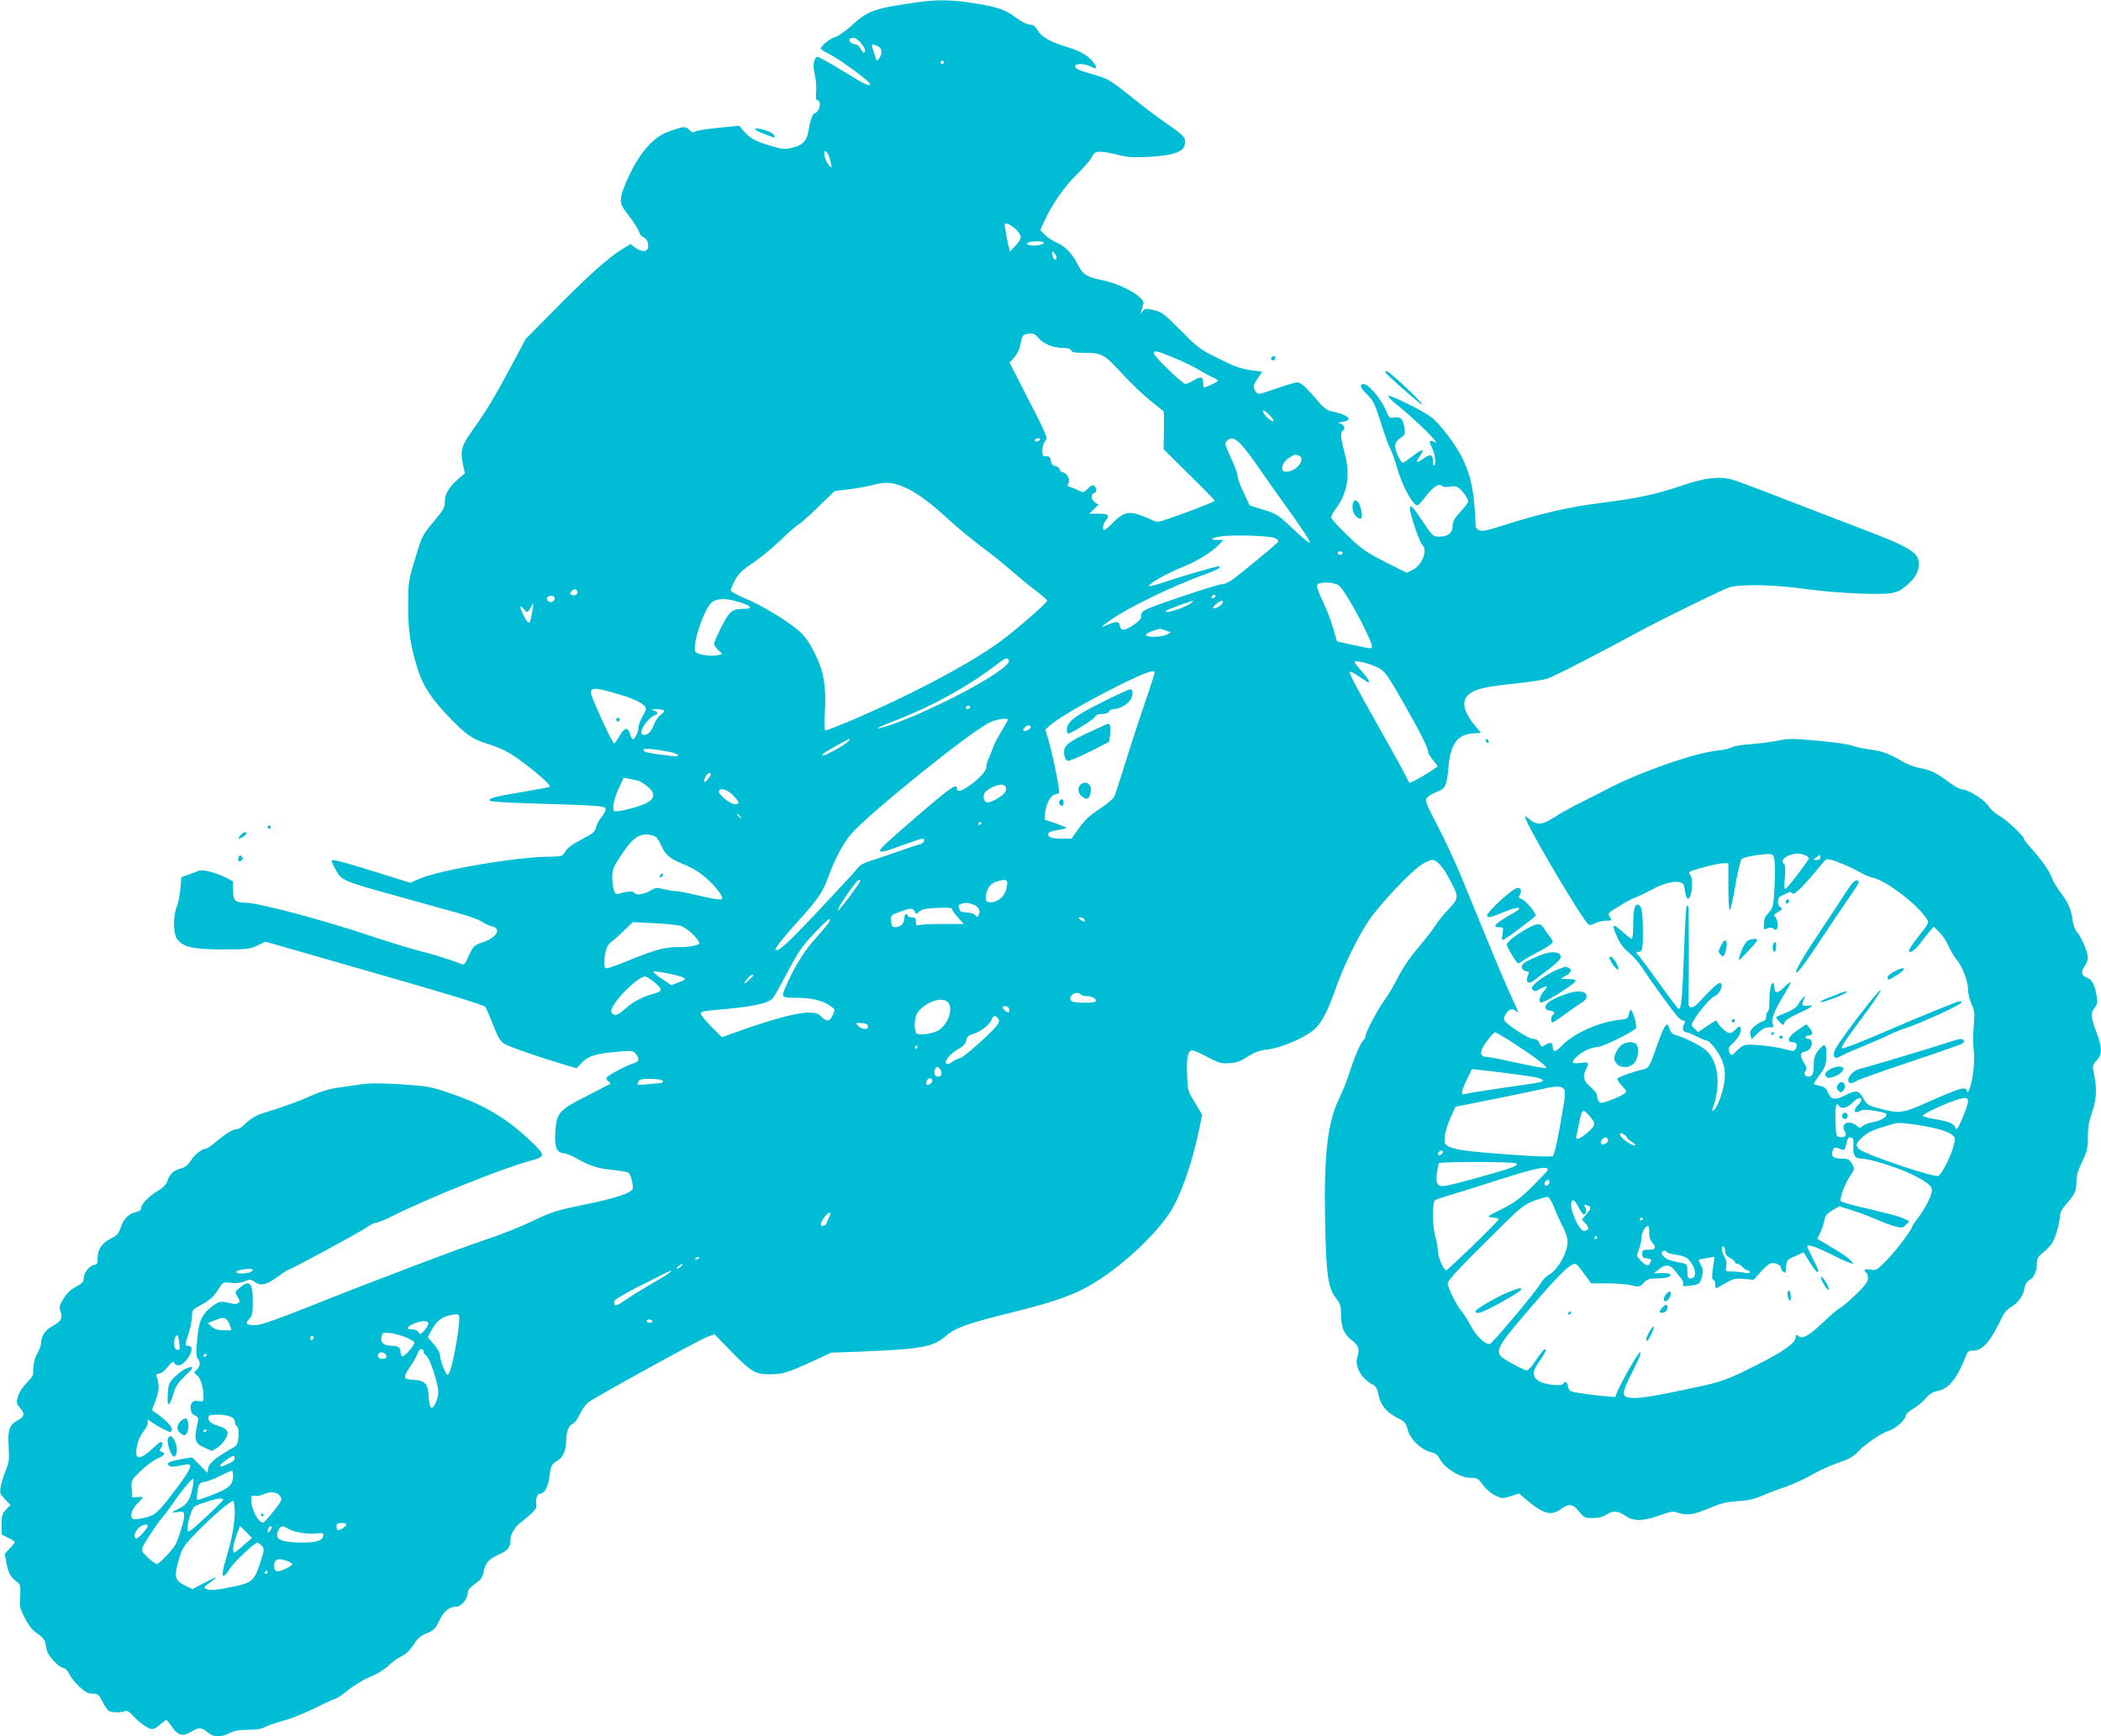 <?xml version="1.0" standalone="no"?>
<!DOCTYPE svg PUBLIC "-//W3C//DTD SVG 20010904//EN"
 "http://www.w3.org/TR/2001/REC-SVG-20010904/DTD/svg10.dtd">
<svg version="1.0" xmlns="http://www.w3.org/2000/svg"
 width="1280pt" height="1058pt" viewBox="0 0 1280 1058"
 preserveAspectRatio="xMidYMid meet">
<g transform="translate(0,1058) scale(0.1,-0.1)"
fill="#00bcd4" stroke="none">
<path d="M5610 10569 c-281 -39 -319 -52 -415 -139 -42 -38 -89 -71 -105 -75
-29 -6 -90 -55 -90 -72 1 -4 23 -18 50 -31 55 -26 250 -168 250 -183 0 -20
-30 -5 -169 81 -79 49 -148 87 -153 84 -22 -14 -28 -56 -14 -108 7 -30 11 -76
8 -105 -3 -31 -1 -51 6 -51 17 0 22 -29 10 -55 -6 -14 -17 -25 -24 -25 -13 0
-28 -43 -39 -111 -9 -57 -38 -86 -98 -99 -46 -11 -61 -10 -127 10 -98 29 -128
45 -166 88 l-31 36 -129 -13 c-71 -7 -135 -18 -142 -24 -9 -7 -18 -4 -33 12
-22 24 -35 22 -129 -12 -84 -31 -164 -117 -228 -248 -29 -57 -55 -124 -58
-149 -5 -43 -3 -49 49 -117 30 -39 57 -83 61 -96 3 -14 15 -29 26 -32 21 -7
36 -45 26 -70 -8 -21 -42 -19 -76 6 l-28 22 -54 -33 c-83 -51 -198 -154 -399
-357 l-186 -188 -88 -165 c-99 -186 -156 -280 -238 -394 -65 -90 -74 -121 -57
-202 l12 -58 -36 -31 c-59 -50 -86 -94 -86 -141 0 -37 -8 -51 -66 -120 -74
-89 -73 -87 -121 -249 -34 -113 -36 -128 -36 -265 -1 -154 13 -245 59 -391 31
-98 84 -179 189 -288 105 -108 140 -133 230 -162 39 -12 88 -31 110 -42 82
-40 288 -207 274 -221 -2 -3 -76 -16 -163 -31 -167 -28 -211 -39 -202 -54 3
-5 99 -12 213 -15 459 -14 493 -16 493 -36 0 -10 -12 -33 -26 -50 -15 -17 -30
-45 -33 -62 -6 -27 -18 -37 -86 -72 -54 -28 -86 -51 -100 -73 -20 -32 -22 -32
-95 -33 -204 -1 -673 -81 -798 -136 l-52 -23 -206 64 c-219 69 -274 82 -274
69 0 -5 13 -31 28 -59 33 -60 41 -64 389 -160 131 -36 289 -80 352 -98 63 -17
129 -41 147 -53 17 -12 46 -25 63 -29 59 -13 26 -69 -57 -96 -51 -16 -61 -26
-88 -87 -19 -44 -27 -53 -41 -47 -64 26 -163 57 -253 80 -58 14 -190 55 -295
90 -298 100 -693 205 -773 205 -59 0 -72 14 -72 75 l0 55 -49 25 c-59 29 -138
49 -160 39 -9 -4 -36 -14 -61 -23 l-45 -16 -6 -70 c-3 -38 -13 -88 -22 -110
-24 -60 -22 -166 3 -198 38 -49 98 -62 276 -62 148 0 165 2 211 23 l50 24 304
-87 c795 -227 1025 -297 1036 -311 6 -9 28 -59 48 -111 30 -76 43 -98 69 -114
30 -18 224 -85 370 -128 l69 -20 28 30 c40 43 87 59 207 69 103 10 108 9 125
-11 23 -29 22 -46 -5 -55 -48 -14 -167 -77 -172 -90 -3 -7 3 -18 12 -24 9 -6
13 -13 7 -16 -5 -3 -73 -37 -150 -77 -163 -84 -175 -99 -182 -221 -5 -85 9
-120 50 -123 15 -1 52 -16 81 -32 78 -45 131 -62 224 -70 46 -5 88 -13 93 -18
14 -14 29 -82 23 -98 -10 -25 -110 -58 -293 -95 -170 -35 -197 -43 -316 -100
-71 -34 -196 -84 -276 -110 -168 -56 -685 -251 -1087 -412 -202 -80 -290 -111
-324 -112 -58 -1 -67 8 -40 37 19 20 22 35 22 108 0 113 -19 134 -79 83 -31
-26 -31 -26 -14 -55 16 -26 16 -31 3 -39 -8 -6 -21 -8 -28 -5 -8 3 -30 8 -51
11 -31 5 -43 1 -81 -28 -61 -47 -79 -88 -89 -204 -7 -82 -6 -102 6 -116 17
-19 11 -49 -13 -69 -14 -11 -13 -15 6 -29 22 -17 39 -72 40 -129 0 -32 -2 -33
-29 -28 -36 7 -54 -11 -49 -50 2 -18 11 -32 26 -38 18 -8 22 -15 18 -35 -26
-112 -21 -135 40 -161 l45 -20 33 20 c18 11 41 36 51 55 23 42 13 59 -43 77
-47 15 -62 27 -62 50 0 16 8 19 55 19 64 0 105 -16 105 -41 0 -10 6 -24 14
-31 9 -10 12 -30 9 -64 -5 -48 -8 -52 -52 -76 -88 -50 -129 -86 -133 -115 l-4
-28 -47 48 -47 47 -65 -11 c-78 -15 -97 -25 -75 -39 14 -10 26 -9 100 6 49 10
38 -20 -48 -136 -117 -157 -137 -175 -204 -189 -32 -7 -62 -10 -68 -6 -21 13
-9 56 25 91 19 19 35 37 35 40 0 3 -15 4 -32 2 l-33 -3 -3 53 c-3 52 -3 53 54
108 31 31 76 64 100 75 46 19 55 33 28 43 -13 5 -14 9 -4 21 6 8 10 22 8 32
-3 15 -14 8 -59 -34 -64 -60 -99 -69 -99 -25 0 45 19 99 45 131 14 16 25 39
25 51 l0 21 27 -19 c16 -11 47 -29 71 -41 39 -20 43 -20 49 -5 6 17 -27 54
-91 100 l-30 21 23 63 c22 59 23 98 4 146 -3 9 2 14 15 14 12 0 35 17 53 40
27 33 34 38 41 25 13 -22 41 -19 65 8 45 48 54 97 18 97 -19 0 -19 2 5 78 11
35 20 81 20 103 0 36 3 40 48 64 61 32 83 52 115 103 26 41 27 41 74 35 32 -3
61 0 84 10 33 13 37 13 62 -5 36 -26 72 -17 139 33 29 21 55 39 59 39 13 0
446 234 483 261 22 16 48 29 58 29 10 0 46 14 80 31 230 116 675 295 855 345
96 26 97 33 17 111 -150 145 -289 229 -495 299 -128 44 -141 46 -308 57 -135
8 -193 8 -255 -2 -45 -7 -109 -16 -142 -21 -34 -4 -98 -24 -142 -44 -85 -38
-192 -77 -282 -103 -56 -16 -94 -38 -135 -79 -13 -13 -31 -24 -40 -24 -25 0
-68 -25 -126 -75 -29 -25 -59 -45 -67 -45 -23 0 -69 -38 -92 -75 -15 -24 -33
-38 -59 -45 -43 -11 -66 -33 -82 -78 -7 -20 -26 -40 -54 -56 -56 -33 -105 -83
-105 -106 0 -12 -10 -21 -30 -25 -45 -10 -77 -41 -94 -93 -13 -39 -23 -50 -57
-67 -56 -27 -83 -65 -84 -118 0 -36 -3 -42 -22 -45 -29 -4 -63 -48 -63 -81 0
-21 -9 -31 -47 -51 -32 -17 -56 -40 -76 -73 -25 -41 -28 -51 -18 -78 14 -41 1
-63 -49 -89 -42 -21 -70 -63 -70 -104 0 -14 -10 -42 -22 -62 -19 -32 -24 -58
-27 -131 -1 -7 -19 -30 -40 -51 -22 -22 -45 -57 -51 -80 -12 -38 -11 -43 13
-72 31 -36 27 -51 -18 -76 -48 -26 -59 -59 -52 -162 4 -77 2 -94 -19 -144 -13
-31 -26 -75 -30 -98 -6 -37 -4 -44 27 -76 l33 -34 -27 -28 c-23 -24 -27 -36
-27 -90 l0 -62 40 -20 c22 -11 40 -23 40 -27 0 -4 -14 -21 -31 -39 l-30 -31
12 -64 c12 -60 21 -76 72 -116 11 -9 13 -27 10 -80 -4 -62 -2 -74 29 -133 23
-46 45 -73 75 -93 25 -17 45 -38 48 -53 3 -13 7 -35 10 -49 7 -34 71 -103 98
-107 14 -2 28 -16 39 -38 9 -20 37 -55 62 -78 35 -33 53 -42 81 -42 32 0 37
-4 60 -50 14 -28 33 -54 42 -57 23 -9 75 -9 94 1 11 5 25 -2 45 -24 38 -41 84
-76 111 -84 16 -5 30 1 56 24 19 16 37 30 40 30 3 0 20 -20 37 -45 36 -52 64
-58 118 -25 43 26 63 25 96 -5 33 -31 82 -33 136 -5 29 15 59 20 112 20 54 0
83 5 110 20 20 10 67 26 104 35 38 9 122 43 189 75 66 33 125 60 131 60 5 0
39 23 74 51 34 28 95 65 134 81 41 16 88 45 111 67 22 22 59 49 83 60 29 15
52 38 72 70 24 38 41 53 80 69 44 18 53 28 76 77 26 55 61 85 101 85 35 1 73
47 73 89 0 12 17 31 44 50 34 24 45 38 51 68 10 57 31 82 90 109 58 25 75 46
75 91 0 35 30 85 66 109 15 11 43 34 62 52 27 26 33 38 29 60 -6 32 8 62 28
62 21 0 43 39 50 90 11 80 14 88 49 108 37 22 56 66 56 134 0 46 17 86 41 93
9 3 28 30 42 59 14 30 38 63 54 73 55 39 682 384 724 398 l42 15 101 -104
c122 -125 148 -141 236 -140 78 0 109 10 260 79 l115 53 170 6 c376 15 451 28
527 95 58 51 129 76 403 144 278 69 390 110 517 190 166 104 358 285 445 418
68 107 136 300 179 510 l18 86 -44 74 c-44 72 -45 75 -48 175 -4 104 5 144 33
144 8 0 49 -18 92 -41 70 -37 83 -41 135 -37 44 3 68 12 110 40 42 27 69 37
119 43 74 8 203 60 269 109 54 39 92 106 145 256 50 143 134 316 203 419 64
96 251 295 320 341 25 16 55 30 67 30 29 0 66 -41 108 -120 56 -106 56 -112
-6 -178 -30 -31 -66 -75 -79 -97 -14 -22 -53 -73 -87 -114 -79 -94 -108 -137
-158 -232 -22 -42 -51 -91 -66 -110 -39 -52 -117 -197 -117 -219 0 -10 -5 -22
-10 -25 -17 -11 -55 -96 -85 -190 -15 -49 -45 -126 -67 -170 -70 -145 -93
-342 -85 -747 6 -326 18 -408 67 -469 26 -33 30 -46 30 -99 0 -76 18 -120 64
-155 43 -33 51 -55 36 -100 -20 -60 23 -136 97 -174 14 -7 24 -24 29 -49 13
-74 48 -117 128 -157 33 -17 42 -27 51 -62 16 -64 84 -129 149 -143 21 -4 36
-17 50 -44 30 -54 124 -111 185 -111 42 0 47 -3 75 -43 18 -25 48 -51 74 -64
43 -20 46 -20 95 -5 l51 17 46 -39 c103 -87 151 -100 210 -56 48 35 73 32 110
-15 30 -37 35 -40 83 -40 35 0 62 7 82 20 41 27 73 25 119 -7 51 -34 103 -33
206 3 72 26 81 27 118 15 50 -17 93 -10 197 34 62 26 98 34 160 38 58 3 98 11
145 31 36 16 102 41 148 56 45 16 118 49 161 74 43 24 106 54 141 66 83 28
110 42 140 75 40 44 147 116 187 127 40 11 103 67 103 92 0 8 20 27 45 42 25
14 60 43 78 64 22 26 44 39 70 44 70 13 119 74 176 218 8 22 17 28 39 28 62 0
106 51 181 207 11 24 33 48 49 57 43 22 78 69 85 113 5 28 14 43 31 53 28 14
46 56 46 106 0 26 8 39 40 64 22 18 48 46 57 64 20 39 43 122 43 158 0 17 13
43 33 65 58 66 67 85 67 139 0 39 9 71 35 125 31 65 35 83 35 151 0 58 7 97
25 150 28 79 31 142 13 230 -12 57 -11 58 15 86 34 36 35 74 1 167 -38 104
-39 119 -14 153 20 27 21 34 11 87 -11 60 -30 90 -61 100 -29 9 -33 36 -10 67
11 15 20 40 20 55 0 32 -42 128 -69 158 -10 11 -22 44 -25 74 -8 61 -29 107
-79 172 -18 25 -39 59 -45 77 -14 41 -63 112 -124 179 -26 29 -48 57 -48 63 0
16 -113 121 -152 141 -21 11 -50 37 -64 58 -26 40 -124 101 -162 101 -11 0
-46 20 -79 44 -77 58 -112 75 -181 87 -32 6 -81 26 -112 45 -68 41 -118 59
-194 68 -32 4 -76 14 -97 21 -37 13 -142 27 -314 40 -55 5 -102 2 -150 -9 -38
-8 -109 -17 -157 -20 -48 -3 -100 -11 -115 -19 -15 -8 -55 -17 -88 -20 -138
-14 -472 -130 -671 -234 -60 -31 -144 -74 -187 -95 -43 -22 -106 -57 -139 -79
-71 -46 -105 -49 -147 -13 -17 14 -31 23 -31 20 0 -39 354 -639 390 -661 5 -3
23 1 39 10 17 8 47 15 67 15 35 0 36 1 22 22 -15 22 -13 24 56 66 39 25 87 50
107 57 20 7 60 27 90 43 67 37 131 55 170 47 25 -6 29 -12 35 -56 7 -52 23
-61 35 -18 11 40 10 104 -3 117 -6 6 -9 14 -6 18 12 12 172 54 205 54 l33 0 0
-147 c0 -92 4 -143 9 -137 6 5 21 73 34 152 14 81 30 150 38 158 15 15 159 37
183 28 19 -7 24 -61 17 -200 -6 -112 -8 -123 -34 -153 -28 -33 -29 -37 -31
-82 -2 -24 0 -26 21 -16 16 7 26 7 36 -1 8 -7 17 -9 20 -5 12 11 7 62 -7 75
-11 11 -8 16 16 31 28 16 29 19 13 31 -20 14 -17 56 5 66 8 4 25 12 37 18 14
8 24 8 28 2 13 -21 56 20 194 187 17 20 23 21 57 11 38 -10 135 -54 184 -83
14 -8 43 -19 65 -25 81 -19 266 -161 321 -246 18 -27 21 -22 -61 -127 -25 -32
-45 -63 -45 -69 0 -22 36 0 67 42 18 25 45 58 58 74 l26 29 34 -33 c18 -18 44
-56 56 -84 12 -28 34 -65 49 -83 35 -40 70 -132 70 -184 0 -22 9 -61 21 -86
17 -37 20 -58 15 -117 -7 -91 -7 -109 0 -178 6 -60 -8 -178 -28 -225 -9 -22
-12 -24 -15 -10 -7 29 -33 22 -248 -73 -138 -62 -168 -66 -275 -37 -81 21 -86
24 -108 65 -28 50 -43 52 -113 17 -60 -31 -84 -26 -103 19 -11 26 -22 35 -50
40 -20 4 -36 9 -36 13 0 3 17 28 37 56 34 45 38 59 40 114 2 74 -12 82 -51 30
-19 -25 -26 -46 -26 -80 0 -58 -8 -77 -30 -77 -25 0 -35 17 -20 35 9 11 8 22
-9 48 -28 46 -27 63 8 70 42 9 56 77 15 77 -8 0 -14 5 -14 10 0 6 9 10 20 10
25 0 26 21 3 48 l-18 21 -52 -35 c-55 -35 -73 -74 -34 -74 26 0 34 -15 22 -39
-10 -18 -14 -18 -63 -5 -78 21 -223 35 -252 25 -13 -6 -36 -22 -50 -38 -22
-24 -28 -26 -36 -13 -15 24 -12 39 16 63 34 29 56 71 48 92 -6 15 -10 13 -30
-8 -16 -17 -30 -24 -44 -20 -20 5 -70 57 -70 73 0 5 -26 -9 -57 -30 l-58 -39
-22 21 c-22 20 -22 22 -5 50 35 59 104 139 128 148 33 13 60 80 31 80 -13 0
-55 -39 -122 -113 -43 -48 -71 -47 -69 3 5 111 4 573 -1 578 -3 3 -7 3 -10 0
-3 -3 -10 -126 -15 -274 -11 -293 -17 -357 -33 -351 -6 2 -57 68 -113 148 -56
79 -112 154 -123 167 -25 27 -26 32 -7 32 22 0 26 24 25 133 -1 116 -8 151
-31 155 -20 4 -28 -36 -28 -134 0 -41 -4 -74 -9 -74 -5 0 -32 21 -60 46 -58
52 -64 44 -27 -39 15 -35 39 -66 66 -88 23 -19 56 -55 74 -81 66 -99 200 -284
224 -310 14 -16 32 -28 39 -28 11 0 11 -5 3 -21 -14 -25 -6 -49 14 -49 8 0 36
-11 62 -25 26 -14 53 -25 60 -25 22 0 83 -81 100 -133 12 -35 15 -67 11 -107
-8 -68 -41 -163 -64 -182 -14 -11 -16 -11 -10 4 53 143 37 291 -39 358 -35 30
-135 81 -186 93 -17 5 -30 17 -37 39 -10 28 -13 30 -25 17 -8 -7 -30 -60 -50
-117 -45 -130 -51 -141 -84 -148 -57 -12 -152 -46 -158 -56 -3 -5 9 -25 27
-44 32 -33 32 -34 13 -49 -22 -17 -118 -55 -138 -55 -15 0 -26 21 -26 47 0 9
-18 31 -40 50 -44 38 -50 65 -25 112 18 36 12 42 -41 34 -51 -7 -55 3 -16 40
31 30 90 57 124 57 31 0 228 97 235 116 6 16 -14 92 -29 108 -4 6 -10 -4 -14
-21 -6 -30 -9 -32 -64 -38 -126 -15 -277 -84 -348 -160 -35 -36 -52 -38 -52
-5 0 28 -16 33 -44 14 -25 -15 -26 -15 -37 10 -9 19 -20 26 -39 26 -28 0 -167
90 -176 115 -8 19 25 65 45 65 9 0 22 -5 29 -12 19 -19 15 -7 -32 93 -24 52
-86 196 -136 319 -51 124 -123 302 -162 395 -38 94 -106 239 -150 323 -75 146
-79 155 -62 173 9 10 36 26 60 35 50 19 59 38 68 144 12 143 52 202 143 210
l55 5 -41 50 c-71 86 -79 154 -23 191 42 29 102 41 280 60 78 8 162 21 187 28
39 12 290 141 590 303 133 71 470 236 520 254 61 21 280 17 465 -10 87 -12
234 -25 335 -28 201 -6 221 -2 289 57 46 41 66 78 66 124 0 71 -51 102 -380
226 -118 45 -325 125 -460 177 -135 53 -267 102 -295 110 -77 23 -170 12 -306
-35 -151 -52 -267 -77 -469 -103 -218 -27 -375 -62 -637 -145 -90 -29 -115
-33 -132 -24 -12 6 -21 16 -21 23 -7 203 -25 299 -79 412 -39 82 -142 218
-192 254 -55 41 -245 134 -260 129 -7 -2 21 -31 62 -63 106 -85 263 -241 222
-220 -36 17 -41 10 -19 -33 18 -36 27 -100 15 -107 -5 -4 -9 7 -9 24 0 42 -16
47 -58 17 -44 -31 -51 -27 -22 14 33 47 17 48 -43 1 -30 -22 -56 -41 -60 -41
-13 0 -47 70 -47 98 0 23 8 36 31 53 29 20 31 25 25 62 -9 56 -23 70 -61 63
-30 -6 -32 -4 -54 49 -27 64 -104 155 -132 155 -30 0 -22 -23 21 -65 36 -35
46 -56 81 -165 21 -69 48 -144 59 -165 12 -22 30 -73 41 -113 29 -109 101
-240 126 -231 6 2 26 24 44 48 49 63 84 88 103 71 10 -8 28 -10 52 -5 30 5 41
2 61 -17 14 -13 31 -35 39 -50 14 -27 13 -29 -36 -83 -40 -44 -50 -62 -50 -90
0 -42 -29 -65 -82 -65 -36 0 -40 3 -98 89 -65 98 -80 113 -80 82 0 -34 59
-208 75 -221 35 -29 0 -122 -56 -151 l-39 -19 -131 66 c-117 60 -143 77 -230
162 -55 52 -99 101 -99 110 0 8 11 29 24 46 76 100 95 213 57 349 -23 85 -26
123 -11 132 18 11 11 37 -12 43 -20 6 -18 7 12 12 71 10 33 44 -74 65 -16 3
-43 22 -60 42 -87 103 -120 133 -142 133 -13 0 -67 -16 -121 -35 -54 -19 -105
-35 -113 -35 -8 0 -20 11 -26 24 -10 21 -7 31 17 68 l29 43 -73 10 c-56 8
-100 23 -192 70 -113 55 -127 66 -230 170 -101 102 -115 113 -164 125 -50 12
-55 11 -69 -6 -14 -18 -14 -18 -8 4 3 12 9 31 12 41 12 39 -137 123 -257 145
-85 17 -113 34 -140 89 -36 71 -78 116 -129 138 -26 11 -60 33 -75 49 l-27 28
21 47 c45 103 123 216 201 291 43 42 84 90 91 106 16 39 42 43 145 18 75 -19
106 -21 199 -16 167 9 225 33 225 91 0 31 -13 44 -128 123 -50 35 -140 103
-200 152 -124 100 -144 111 -227 135 -89 25 -115 36 -115 51 0 19 57 18 94 -1
38 -20 45 -11 19 23 -30 41 -79 70 -157 94 -105 31 -160 62 -184 103 -16 26
-28 35 -48 35 -16 0 -48 16 -78 38 -68 52 -115 69 -259 92 -128 21 -219 23
-327 9z m-366 -250 c26 -30 34 -59 18 -59 -5 0 -14 11 -20 25 -7 14 -20 25
-31 25 -21 0 -45 23 -34 33 15 15 43 5 67 -24z m100 -19 c30 -11 35 -44 12
-76 -12 -16 -15 -16 -19 -4 -34 105 -35 96 7 80z m406 -100 c0 -5 -4 -10 -10
-10 -5 0 -10 5 -10 10 0 6 5 10 10 10 6 0 10 -4 10 -10z m-694 -590 c7 -24 12
-46 10 -47 -8 -8 -37 37 -42 66 -11 51 16 35 32 -19z m1137 -431 c35 -38 34
-51 -6 -96 l-34 -36 -11 44 c-5 24 -13 64 -17 88 -7 42 -6 43 16 36 13 -4 36
-20 52 -36z m167 -78 c0 -12 -57 -22 -87 -15 -18 5 -21 9 -11 15 17 11 98 11
98 0z m77 -94 c-6 -19 -22 -6 -25 20 -2 27 -2 27 13 8 8 -10 14 -23 12 -28z
m-114 -483 c28 -36 92 -64 150 -64 33 0 49 -5 53 -15 5 -12 24 -15 86 -15 101
0 117 -9 234 -137 49 -53 123 -123 164 -156 41 -33 77 -61 79 -63 2 -2 3 -55
2 -118 l-2 -113 155 -154 c86 -84 156 -156 156 -160 0 -6 -116 -52 -267 -105
-80 -28 -84 -28 -115 -12 -18 9 -55 24 -82 33 -63 20 -98 9 -156 -50 -24 -25
-48 -45 -52 -45 -13 0 -9 35 7 56 27 35 19 44 -42 44 l-58 0 29 27 29 27 -21
14 c-25 17 -29 50 -7 58 18 7 19 26 3 42 -9 9 -18 6 -40 -15 -27 -26 -28 -26
-60 -10 -18 9 -41 18 -52 21 -14 5 -16 9 -7 19 15 19 -8 65 -34 69 -11 2 -20
10 -20 18 0 8 -11 17 -25 20 -18 4 -26 13 -28 33 -3 21 -9 27 -28 27 -21 0
-24 4 -24 37 0 21 8 45 18 56 16 19 13 28 -100 248 l-117 229 28 32 c16 18 32
49 35 68 13 60 16 69 34 73 38 10 55 6 75 -19z m828 -124 c52 -21 120 -54 152
-73 31 -19 70 -40 87 -47 16 -7 30 -16 30 -20 0 -7 -71 -40 -85 -40 -3 0 -5
14 -5 30 0 36 -16 38 -62 10 -18 -11 -39 -20 -46 -20 -17 0 -192 169 -192 186
0 21 19 17 121 -26z m584 -350 c16 -16 26 -32 24 -35 -8 -7 -47 23 -59 46 -16
28 2 23 35 -11z m-1400 -150 c-3 -5 -13 -10 -21 -10 -8 0 -12 5 -9 10 3 6 13
10 21 10 8 0 12 -4 9 -10z m1214 -16 c17 -14 66 -76 108 -137 42 -62 128 -183
190 -269 169 -238 174 -255 29 -119 -90 85 -100 91 -179 115 l-84 26 -36 78
c-21 43 -37 88 -37 100 0 12 -12 47 -26 79 -57 126 -55 120 -38 137 22 22 38
20 73 -10z m365 -80 c24 -9 19 -42 -9 -68 -28 -26 -67 -37 -86 -26 -20 13 -1
59 34 80 35 22 38 23 61 14z m-2413 -189 c75 -30 157 -89 279 -201 52 -48 146
-125 207 -171 62 -46 143 -111 180 -145 38 -33 101 -85 141 -115 39 -30 72
-58 72 -63 0 -11 -144 -139 -257 -227 -117 -91 -315 -207 -568 -333 -192 -96
-500 -230 -527 -230 -6 0 -7 42 -3 103 10 157 -5 254 -60 364 -32 65 -59 103
-93 135 -70 62 -236 163 -333 202 -46 19 -85 40 -86 48 -2 7 10 35 25 63 21
39 45 62 109 105 45 30 119 92 166 136 46 45 97 90 113 99 16 10 72 60 124
111 l95 92 90 11 c50 6 113 18 140 25 74 21 119 19 186 -9z m2267 -314 c13 -7
22 -16 20 -21 -4 -10 -237 -203 -287 -237 -19 -13 -44 -23 -57 -23 -27 0 -414
-129 -462 -154 -23 -12 -31 -23 -29 -38 1 -17 -10 -31 -47 -56 -55 -37 -79
-38 -84 -4 -4 26 -19 28 -69 7 -55 -23 -52 -19 18 30 107 76 379 207 582 280
42 15 77 32 77 36 0 5 -2 9 -5 9 -14 0 -235 -64 -322 -94 -57 -19 -103 -31
-103 -26 0 15 118 81 205 115 86 34 182 93 224 139 l24 26 -38 0 c-48 0 -38
11 18 21 67 12 309 5 335 -10z m412 -91 c0 -5 -7 -10 -15 -10 -8 0 -15 5 -15
10 0 6 7 10 15 10 8 0 15 -4 15 -10z m-23 -198 c26 -20 99 -143 159 -266 46
-95 52 -116 31 -116 -14 0 -201 40 -202 43 -1 1 -11 38 -24 82 -12 44 -41 117
-63 163 -22 45 -38 89 -34 97 8 22 104 20 133 -3z m-4641 -33 c9 -16 -12 -33
-31 -25 -14 5 -15 9 -5 21 15 18 26 19 36 4z m3883 -40 c-16 -10 -23 -4 -14
10 3 6 11 8 17 5 6 -4 5 -9 -3 -15z m-4019 -4 c0 -9 -7 -18 -16 -22 -18 -7
-39 11 -30 26 11 17 46 13 46 -4z m1095 -16 c98 -25 125 -49 56 -49 -70 0 -85
-12 -135 -108 -25 -50 -46 -97 -46 -104 0 -8 12 -25 26 -39 l25 -24 -26 -7
c-38 -10 -123 2 -137 19 -26 32 50 264 100 304 28 21 76 24 137 8z m2781 -14
c-40 -31 -177 -72 -150 -46 8 8 151 61 164 60 3 0 -4 -6 -14 -14z m194 5 c0
-14 -49 -44 -58 -36 -4 4 4 16 18 26 28 22 40 25 40 10z m-4204 -40 c-3 -16
-9 -44 -12 -60 -7 -36 -18 -31 -44 20 -26 50 -25 72 0 40 20 -24 21 -25 35 -6
8 11 15 23 15 28 0 4 3 8 6 8 3 0 3 -13 0 -30z m3854 -131 l33 -12 -24 -13
c-32 -18 -132 -19 -127 -2 3 7 22 18 44 25 21 6 39 12 40 12 1 1 16 -4 34 -10z
m-955 -180 c10 -16 -20 -44 -108 -101 -160 -102 -451 -242 -620 -298 -109 -35
-87 -18 36 29 220 85 432 201 605 331 69 53 77 56 87 39z m2232 -39 c59 -25
67 -36 186 -245 89 -156 137 -252 137 -275 0 -9 14 -32 30 -52 l30 -37 -42
-29 c-59 -39 -127 -76 -132 -71 -2 2 -16 29 -31 59 -15 30 -85 156 -155 280
-146 258 -183 330 -176 337 2 3 24 -8 48 -24 24 -16 49 -33 56 -37 23 -14 12
14 -21 51 -68 78 -67 77 -22 71 22 -3 64 -15 92 -28z m-1347 -57 c-4 -16 -36
-109 -69 -208 -34 -99 -84 -254 -112 -344 -28 -90 -55 -174 -61 -186 -6 -13
-46 -46 -89 -74 -58 -38 -90 -68 -125 -116 l-46 -65 -63 0 c-41 0 -67 5 -74
14 -16 19 3 32 62 40 27 4 46 10 43 13 -3 3 -34 15 -68 27 l-63 21 2 39 c4 52
33 110 58 114 11 2 23 7 27 10 8 7 -40 242 -67 332 l-17 54 30 27 c83 75 564
328 624 329 13 0 15 -5 8 -27z m-3255 -115 c79 -23 135 -49 154 -72 10 -12 8
-23 -13 -59 -14 -24 -26 -55 -26 -68 0 -28 -21 -71 -34 -73 -6 0 -14 14 -18
32 -12 45 -36 39 -66 -16 -13 -23 -27 -42 -31 -42 -11 0 -141 285 -141 309 0
34 28 33 175 -11z m2135 -78 c0 -5 -7 -10 -16 -10 -8 0 -12 5 -9 10 3 6 10 10
16 10 5 0 9 -4 9 -10z m-1865 -20 c3 -5 -6 -16 -19 -25 -14 -9 -33 -37 -42
-61 -18 -46 -45 -70 -70 -60 -27 10 29 100 74 117 27 10 21 24 -13 32 -11 3
-1 5 22 6 23 0 44 -3 48 -9z m2095 -56 c0 -4 -17 -34 -38 -68 -21 -34 -47 -83
-56 -111 -10 -27 -22 -58 -27 -67 -5 -10 -9 -28 -9 -41 0 -25 -50 -79 -114
-121 -44 -29 -66 -33 -66 -11 0 39 -45 5 -367 -276 -143 -125 -139 -133 36
-69 60 22 114 40 120 40 23 0 10 -30 -16 -35 -16 -4 -66 -20 -113 -37 -47 -17
-121 -42 -165 -56 -65 -20 -86 -32 -108 -61 -16 -20 -123 -136 -238 -258 -187
-198 -240 -246 -255 -230 -6 6 62 91 148 185 102 112 142 169 168 242 40 115
99 226 146 279 121 135 718 616 838 676 46 23 116 34 116 19z m140 -44 c0 -12
-35 -31 -44 -23 -8 9 14 33 30 33 8 0 14 -4 14 -10z m-1114 -89 c-21 -23 -156
-96 -156 -84 0 10 24 26 105 70 70 38 74 39 51 14z m-1088 -62 c28 -6 52 -15
52 -20 0 -11 -2 -11 -97 2 -95 12 -113 17 -113 31 0 10 61 5 158 -13z m252
-138 c0 -5 -9 -19 -20 -32 -21 -26 -27 -11 -10 22 11 19 30 26 30 10z m-434
-41 c11 -5 34 -20 52 -35 42 -35 42 -67 0 -93 -33 -21 -141 -52 -188 -55 -23
-2 -25 1 -23 37 2 22 16 68 33 103 l29 64 38 -7 c21 -4 47 -10 59 -14z m2231
-36 c9 -23 -8 -45 -53 -71 -48 -28 -71 -29 -79 -4 -9 29 4 50 44 71 45 24 80
25 88 4z m-1661 -50 c40 -42 42 -54 11 -54 -26 0 -97 55 -97 76 0 28 51 15 86
-22z m45 -131 c13 -16 12 -17 -3 -4 -10 7 -18 15 -18 17 0 8 8 3 21 -13z
m1469 -37 c0 -3 -4 -8 -10 -11 -5 -3 -10 -1 -10 4 0 6 5 11 10 11 6 0 10 -2
10 -4z m-1982 -88 c8 -7 23 -31 32 -53 23 -53 53 -78 127 -108 73 -30 112 -55
171 -111 38 -36 72 -83 72 -101 0 -11 -52 -4 -152 20 -57 14 -115 25 -130 25
-15 0 -48 6 -74 12 -42 11 -49 11 -84 -10 -42 -24 -85 -29 -96 -11 -6 11 -47
8 -91 -6 -19 -6 -25 -2 -33 20 -5 14 -10 50 -10 79 0 47 6 62 49 127 53 81 83
112 121 128 29 12 76 6 98 -11z m6996 -108 c14 -5 26 -14 26 -20 0 -11 -125
-176 -142 -186 -8 -5 -9 15 -4 69 4 48 3 78 -4 82 -20 12 -9 36 23 50 38 17
67 18 101 5z m96 -15 c0 -9 -9 -15 -22 -15 -22 1 -23 1 -4 15 25 19 26 19 26
0z m-5850 -144 c0 -11 -118 -169 -133 -178 -15 -9 27 62 78 132 38 52 55 66
55 46z m895 -1 c3 -5 1 -28 -5 -50 -12 -46 -59 -82 -100 -78 -21 3 -25 8 -24
36 3 45 28 80 67 91 43 12 55 13 62 1z m-207 -141 c34 -12 48 -39 34 -64 -8
-15 -10 -15 -21 -1 -8 9 -29 16 -51 16 -25 0 -40 5 -44 16 -10 25 -7 32 12 37
29 8 38 7 70 -4z m-354 -46 c6 -14 9 -14 27 3 15 14 41 19 109 22 62 3 90 1
90 -7 0 -6 16 -29 36 -51 l36 -40 -123 0 c-68 0 -134 -3 -146 -6 -20 -5 -23
-2 -23 20 0 21 -5 26 -25 26 -14 0 -25 5 -25 10 0 6 -4 10 -10 10 -5 0 -10
-11 -10 -24 0 -14 -7 -32 -16 -40 -18 -19 -60 -21 -62 -3 -8 61 -10 59 53 82
63 24 80 23 89 -2z m1031 -44 c11 -17 0 -20 -21 -4 -17 13 -17 14 -2 15 9 0
20 -5 23 -11z m-1555 -20 c-7 -11 -41 -52 -76 -91 -70 -76 -124 -161 -178
-280 -40 -89 -41 -88 62 -88 86 -1 148 -15 194 -45 37 -24 37 -25 23 -57 -17
-42 -38 -46 -70 -14 -21 21 -35 26 -78 26 -67 0 -205 -36 -386 -99 l-143 -51
-64 64 c-35 35 -64 71 -64 79 0 12 16 17 68 21 248 21 346 41 373 77 10 13 50
86 91 163 61 116 87 153 157 227 81 87 113 111 91 68z m-905 -20 c35 -10 103
-70 116 -104 5 -13 -64 -28 -126 -26 -76 2 -141 -15 -287 -74 -73 -30 -141
-55 -150 -55 -20 0 -23 27 -9 98 6 28 17 49 32 60 13 9 49 40 79 70 l55 53
125 -6 c69 -3 143 -11 165 -16z m22 -317 c12 -7 6 -13 -31 -27 l-46 -18 -55
37 c-30 20 -55 40 -55 45 0 10 160 -22 187 -37z m423 15 c0 -2 -14 -16 -32
-33 -30 -28 -30 -17 0 19 13 15 32 23 32 14z m-599 -46 c49 -44 47 -51 -21
-70 -62 -18 -114 -46 -158 -85 -46 -41 -67 -49 -82 -31 -9 10 -8 19 1 37 35
69 161 188 199 188 9 0 37 -18 61 -39z m2594 -71 c3 -5 21 -10 39 -10 33 0 62
-20 49 -33 -8 -9 -116 -9 -137 -1 -19 7 -21 25 -4 42 15 15 45 16 53 2z m-811
-46 c39 -38 -1 -145 -65 -177 -35 -17 -113 -26 -125 -14 -15 15 -15 86 0 116
35 67 152 114 190 75z m373 -39 c3 -9 3 -19 -1 -22 -7 -7 -36 16 -36 28 0 15
30 10 37 -6z m-68 -59 c9 -11 9 -20 2 -34 -18 -34 -204 -202 -231 -209 -14 -3
-37 -14 -52 -25 -18 -13 -29 -15 -34 -7 -10 17 28 61 75 87 30 17 44 32 48 53
4 22 13 31 40 38 45 13 102 56 113 87 11 27 22 30 39 10z m-791 -49 c5 -24
-39 -22 -60 2 -16 19 -15 20 20 17 26 -1 38 -7 40 -19z m3903 -84 c147 -94
245 -167 227 -171 -10 -2 -89 13 -176 32 -88 20 -171 36 -186 36 -34 0 -42 20
-22 58 18 34 65 92 75 92 4 0 41 -21 82 -47z m-3601 -43 c0 -5 -5 -10 -11 -10
-5 0 -7 5 -4 10 3 6 8 10 11 10 2 0 4 -4 4 -10z m140 -140 c12 -23 6 -40 -15
-40 -19 0 -27 17 -20 40 8 26 21 25 35 0z m3603 -40 c66 -12 84 -24 50 -34
-10 -3 -113 -19 -229 -35 -117 -17 -219 -33 -227 -37 -28 -10 -26 13 7 83 l34
69 148 -17 c82 -10 179 -23 217 -29z m-5295 -27 c2 -8 -5 -13 -16 -13 -10 0
-47 -3 -82 -7 -60 -6 -62 -5 -52 14 10 17 21 20 78 19 44 -1 69 -5 72 -13z
m1642 2 c0 -15 -26 -32 -36 -23 -2 3 -2 13 2 22 8 20 34 21 34 1z m3850 -54
c7 -14 4 -52 -11 -137 -29 -171 -48 -257 -59 -268 -6 -6 -100 -3 -248 8 -272
19 -357 31 -391 53 -21 13 -23 20 -18 63 3 26 19 77 35 112 l29 64 239 48
c131 27 264 54 294 61 82 20 117 18 130 -4z m1810 -64 c0 -7 -9 -20 -20 -30
-26 -22 -27 -52 -2 -42 9 4 24 9 33 12 17 5 129 -13 138 -22 15 -16 -22 -41
-75 -52 -32 -6 -63 -18 -69 -26 -9 -13 -14 -12 -34 4 -47 38 -101 13 -72 -34
16 -24 2 -40 -30 -35 -23 3 -24 7 -27 101 -2 89 5 117 23 87 12 -19 52 -10 80
20 30 31 55 39 55 17z m650 -9 c-1 -13 -16 -59 -35 -103 -28 -64 -36 -76 -41
-58 -7 26 -37 39 -127 54 -37 6 -69 15 -72 19 -9 14 210 109 253 110 16 0 22
-6 22 -22z m-2313 -80 c47 -52 47 -63 -3 -107 -50 -43 -79 -53 -70 -23 2 9 10
44 16 77 17 86 22 91 57 53z m2061 -72 c112 -21 172 -48 172 -77 0 -50 -70
-205 -101 -224 -21 -13 -446 130 -481 162 -26 24 -22 37 21 76 28 25 62 42
113 57 40 12 78 23 83 25 16 7 102 -2 193 -19z m-1828 -65 c0 -5 15 -18 33
-30 17 -11 25 -21 17 -21 -23 0 -90 49 -90 66 0 12 4 12 20 4 11 -6 20 -15 20
-19z m-114 -13 c9 -15 -27 -41 -40 -28 -6 6 -5 15 4 25 15 18 26 19 36 3z
m1495 -41 c-3 -57 10 -77 53 -77 46 0 221 -55 302 -95 87 -42 124 -71 124 -95
0 -31 -40 -113 -81 -166 -21 -28 -39 -53 -39 -56 0 -18 -94 -143 -151 -202
-64 -66 -69 -68 -103 -62 -34 7 -49 -5 -26 -19 6 -3 10 -19 10 -34 0 -22 -17
-45 -80 -105 -44 -42 -85 -76 -90 -76 -6 0 -51 -38 -100 -85 -92 -87 -129
-107 -155 -85 -12 10 -15 9 -15 -8 0 -34 -74 -87 -239 -170 -181 -91 -208
-101 -396 -141 -224 -48 -311 -62 -362 -59 -65 4 -66 23 -8 138 56 112 67 140
56 140 -10 0 -110 -175 -136 -236 l-15 -37 -78 7 c-42 4 -105 12 -140 18 -58
9 -63 12 -69 39 -6 30 -17 37 -29 18 -11 -19 -120 -6 -152 18 -40 30 -39 55 9
122 24 34 40 64 36 68 -8 7 -21 -8 -69 -79 -17 -27 -39 -48 -47 -48 -9 0 -50
19 -91 43 -120 67 -121 64 132 359 138 161 211 234 241 244 22 7 22 6 81 -75
l30 -41 97 0 c54 0 120 -5 148 -12 49 -11 51 -10 75 15 20 22 34 27 73 27 61
0 95 9 90 24 -3 6 -24 10 -53 9 l-49 -2 30 24 c41 34 68 32 99 -7 14 -18 32
-41 40 -50 9 -10 13 -24 10 -33 -5 -13 2 -14 42 -9 59 8 63 11 74 60 7 29 5
44 -8 66 -9 15 -14 29 -11 32 2 2 25 7 50 11 l45 7 -10 -68 c-7 -51 -7 -69 2
-72 7 -2 12 -15 12 -28 0 -13 2 -24 5 -24 2 0 28 14 57 31 48 28 59 31 112 26
l59 -5 44 48 c23 26 51 50 61 52 25 7 62 -9 62 -25 0 -8 6 -20 14 -26 12 -11
15 -6 18 30 3 41 5 44 55 65 l52 23 36 -59 c20 -33 41 -60 46 -60 13 0 12 4
-26 80 -19 38 -35 72 -35 75 0 16 52 -1 138 -44 53 -27 108 -52 122 -56 l25
-7 -23 24 c-12 14 -63 49 -112 77 l-89 53 18 36 c10 21 21 54 25 74 6 31 15
42 49 63 l43 25 75 -24 c41 -12 106 -37 145 -54 38 -17 91 -37 117 -44 44 -11
49 -11 68 9 l22 21 -29 15 c-16 8 -67 24 -114 35 -47 12 -125 31 -175 42 -49
12 -94 26 -99 30 -12 12 20 100 55 153 29 44 29 45 12 76 -15 26 -24 31 -58
31 -54 0 -69 11 -61 45 7 27 14 28 58 10 13 -5 19 0 23 22 11 49 15 55 32 51
14 -3 17 -12 14 -51z m-2501 -36 c0 -12 -20 -25 -27 -18 -7 7 6 27 18 27 5 0
9 -4 9 -9z m449 -70 c9 -6 -2 -15 -41 -29 -60 -22 -330 -97 -389 -107 -50 -9
-64 10 -55 77 4 29 9 55 12 60 7 11 455 10 473 -1z m191 -40 c0 -3 -42 -48
-92 -98 -77 -76 -109 -100 -188 -140 -94 -47 -95 -48 -57 -51 20 -2 37 -7 37
-12 0 -10 -309 -310 -319 -310 -16 0 -51 80 -51 116 0 22 -7 61 -15 88 -19 61
-20 211 -2 223 6 4 59 22 117 39 58 18 185 57 283 89 220 70 287 83 287 56z
m10 -75 c0 -8 -7 -16 -15 -20 -15 -5 -21 14 -8 27 11 12 23 8 23 -7z m30 -157
c14 -37 38 -89 53 -116 15 -29 27 -66 27 -87 0 -69 -57 -171 -115 -205 -18
-10 -39 -32 -47 -48 -21 -42 -299 -373 -313 -373 -31 0 -82 50 -115 112 -19
37 -45 77 -57 90 -28 31 -83 142 -83 169 0 15 71 93 228 248 217 217 230 228
297 254 39 14 77 25 85 24 8 -1 26 -32 40 -68z m150 0 c11 -21 24 -39 29 -39
14 0 19 23 9 43 -10 19 -8 20 16 11 22 -8 20 -18 -10 -54 l-27 -31 23 -24 c24
-26 20 -45 -10 -45 -31 0 -91 137 -76 175 8 22 22 11 46 -36z m-4560 -34 c0
-3 -4 -13 -9 -23 -5 -9 -12 -25 -15 -34 -6 -19 -36 -25 -36 -7 0 15 39 69 51
69 5 0 9 -2 9 -5z m4950 -29 c0 -3 -4 -8 -10 -11 -5 -3 -10 -1 -10 4 0 6 5 11
10 11 6 0 10 -2 10 -4z m38 -86 c-1 -24 5 -47 15 -57 30 -34 25 -48 -18 -48
-36 0 -40 -3 -40 -25 0 -20 6 -26 28 -28 30 -4 30 -4 21 -26 -9 -24 -27 -20
-58 13 -27 28 -27 29 -12 66 9 21 16 52 16 69 0 32 23 76 40 76 6 0 9 -18 8
-40z m-318 -30 c0 -5 -5 -10 -11 -10 -5 0 -7 5 -4 10 3 6 8 10 11 10 2 0 4 -4
4 -10z m780 -85 c0 -17 9 -29 30 -40 17 -9 30 -20 30 -25 0 -6 6 -10 13 -10 8
0 22 -9 32 -20 10 -11 24 -20 32 -20 7 0 13 -5 13 -11 0 -8 -11 -9 -32 -4 -18
4 -52 7 -75 7 -41 1 -41 1 -36 33 3 22 0 41 -11 56 -17 26 -22 74 -6 64 6 -3
10 -17 10 -30z m-356 -4 c3 -5 27 -12 53 -16 62 -9 77 -18 103 -60 26 -42 21
-85 -10 -85 -17 0 -20 7 -20 44 0 41 -2 44 -32 50 -74 15 -85 18 -107 35 -13
10 -21 23 -17 30 9 13 23 14 30 2z m-5894 -35 c0 -2 -7 -7 -16 -10 -8 -3 -12
-2 -9 4 6 10 25 14 25 6z m-110 -51 c-7 -8 -18 -15 -24 -15 -6 0 -2 7 8 15 25
19 32 19 16 0z m-2610 -24 c0 -5 -10 -11 -22 -15 -35 -9 -78 -7 -78 3 0 9 28
16 78 20 12 0 22 -3 22 -8z m2540 -15 c-8 -8 -60 -40 -115 -71 -55 -32 -124
-75 -154 -96 -55 -39 -71 -41 -70 -11 0 12 54 44 172 104 95 48 174 87 177 88
2 0 -2 -6 -10 -14z m-1295 -400 c-23 -143 -46 -227 -59 -223 -13 4 -46 93 -46
123 0 11 -17 40 -37 63 l-37 43 24 45 c28 54 66 82 122 91 40 7 43 6 46 -17 2
-13 -4 -70 -13 -125z m-1389 89 c7 -19 14 -36 14 -39 0 -2 -23 -3 -51 -2 -35
2 -56 9 -71 24 l-22 21 25 9 c13 5 31 12 39 15 35 13 51 6 66 -28z m2579 15
c3 -5 -3 -10 -14 -10 -12 0 -21 5 -21 10 0 6 6 10 14 10 8 0 18 -4 21 -10z
m-1365 -14 c0 -8 -11 -28 -25 -43 -23 -26 -26 -26 -36 -10 -6 10 -22 17 -40
17 -37 0 -30 16 15 36 42 18 86 18 86 0z m-134 -86 c23 -10 44 -23 48 -28 8
-13 -62 -94 -75 -86 -5 3 -9 16 -9 29 0 25 -17 35 -59 35 -43 0 -65 22 -57 55
7 27 8 27 59 21 29 -4 71 -16 93 -26z m-1383 -72 c-2 -4 -10 -5 -18 -1 -18 6
-20 64 -2 82 10 10 13 4 18 -31 4 -24 5 -46 2 -50z m817 73 c0 -6 -4 -13 -10
-16 -5 -3 -10 1 -10 9 0 9 5 16 10 16 6 0 10 -4 10 -9z m670 -86 c0 -7 6 -18
14 -22 23 -13 76 -170 76 -226 0 -39 -27 -100 -42 -95 -8 3 -14 27 -16 62 -4
85 -21 104 -90 108 -68 4 -69 13 -18 89 19 26 36 59 40 73 7 27 36 36 36 11z
m-231 -18 c13 -16 5 -27 -20 -27 -21 0 -33 15 -24 30 9 14 31 12 44 -3z
m-1089 -1 c0 -3 -4 -8 -10 -11 -5 -3 -10 -1 -10 4 0 6 5 11 10 11 6 0 10 -2
10 -4z m0 -460 c0 -3 -4 -8 -10 -11 -5 -3 -10 -1 -10 4 0 6 5 11 10 11 6 0 10
-2 10 -4z m170 -171 c0 -15 -18 -27 -64 -45 -38 -14 -32 3 11 33 43 31 53 33
53 12z m-10 -106 c0 -44 -15 -66 -62 -90 -35 -18 -143 -59 -155 -59 -7 0 -2
60 7 84 6 18 17 26 32 26 13 0 55 15 93 34 39 19 73 35 78 35 4 1 7 -13 7 -30z
m-244 -59 c-13 -80 -35 -118 -82 -140 -24 -12 -44 -23 -44 -25 0 -2 16 -1 35
2 36 6 40 2 35 -41 -3 -26 -36 -131 -51 -158 -17 -32 -100 -118 -114 -118 -6
0 -31 17 -54 39 -31 29 -40 43 -35 57 11 30 89 149 126 191 18 21 50 64 71 96
37 56 104 137 114 137 3 0 3 -18 -1 -40z m530 -66 c13 -18 11 -25 -13 -58 -16
-21 -42 -54 -59 -74 -29 -33 -33 -35 -49 -22 -26 21 -55 89 -55 128 0 28 3 32
23 27 12 -2 36 2 52 10 41 19 85 15 101 -11z m-346 -22 c0 -4 -48 -52 -107
-107 -94 -87 -108 -97 -111 -77 -4 29 24 126 40 140 17 14 128 50 156 51 12 1
22 -2 22 -7z m70 -77 c0 -72 -19 -172 -55 -289 -32 -105 -21 -129 25 -55 25
40 150 159 168 159 5 0 17 -9 27 -19 16 -19 16 -24 -11 -107 -34 -104 -49
-118 -154 -140 -110 -23 -142 -26 -169 -17 -23 9 -23 10 20 41 56 42 45 40
-40 -5 l-69 -36 -48 24 c-60 30 -65 54 -33 161 19 65 29 80 98 152 97 100 221
207 232 200 5 -3 9 -34 9 -69z m680 -74 c0 -12 -46 -41 -54 -34 -3 4 -6 15 -6
25 0 13 8 18 30 18 17 0 30 -4 30 -9z m-1210 -9 c0 -15 -62 -82 -71 -77 -16
10 -10 38 13 62 20 22 58 32 58 15z m585 -117 c-27 -25 -53 -45 -57 -45 -14 0
-8 49 13 106 l21 56 37 -36 36 -37 -50 -44z m165 94 c-7 -11 -14 -18 -17 -15
-8 8 5 36 17 36 7 0 7 -6 0 -21z m103 7 c34 -21 126 -37 174 -30 35 5 43 3 43
-9 0 -33 -41 -47 -130 -46 -109 0 -156 15 -152 48 3 26 19 51 34 51 5 0 19 -6
31 -14z m-4 -197 c17 -6 31 -15 31 -21 0 -5 -21 -18 -46 -30 -47 -20 -63 -16
-64 19 0 42 22 52 79 32z m-119 -69 c0 -5 -5 -10 -11 -10 -5 0 -7 5 -4 10 3 6
8 10 11 10 2 0 4 -4 4 -10z"/>
<path d="M6712 6300 c-165 -82 -212 -119 -212 -166 0 -13 3 -24 6 -24 18 0
156 84 164 101 8 13 21 19 46 19 22 0 37 6 40 15 4 8 17 15 31 15 32 0 78 25
97 52 20 28 21 68 2 68 -8 0 -87 -36 -174 -80z"/>
<path d="M6675 6137 c-127 -58 -176 -87 -187 -112 -12 -28 -3 -74 17 -81 7 -3
67 22 133 55 l119 61 6 41 c5 41 1 69 -12 69 -3 0 -37 -15 -76 -33z"/>
<path d="M6582 5798 c-20 -20 -14 -56 13 -74 30 -19 41 -13 50 27 11 48 -31
79 -63 47z"/>
<path d="M6455 5700 c-7 -12 2 -30 16 -30 5 0 9 9 9 20 0 21 -15 27 -25 10z"/>
<path d="M3756 6201 c-4 -5 -2 -12 3 -15 5 -4 12 -2 15 3 4 5 2 12 -3 15 -5 4
-12 2 -15 -3z"/>
<path d="M4027 5253 c-4 -3 -7 -11 -7 -17 0 -6 5 -5 12 2 6 6 9 14 7 17 -3 3
-9 2 -12 -2z"/>
<path d="M11224 3789 c-10 -17 13 -36 27 -22 12 12 4 33 -11 33 -5 0 -12 -5
-16 -11z"/>
<path d="M11097 2783 c11 -29 35 -63 44 -63 5 0 -1 18 -13 40 -23 40 -43 55
-31 23z"/>
<path d="M10890 2698 c0 -13 5 -30 10 -38 7 -11 10 -7 10 17 0 17 -4 35 -10
38 -6 3 -10 -4 -10 -17z"/>
<path d="M10146 2688 c-21 -30 -2 -52 20 -24 16 23 19 46 5 46 -6 0 -17 -10
-25 -22z"/>
<path d="M10127 2612 c-23 -25 -21 -34 6 -30 14 2 23 11 25 26 4 27 -9 28 -31
4z"/>
<path d="M9555 2580 c-3 -5 -1 -10 4 -10 6 0 11 5 11 10 0 6 -2 10 -4 10 -3 0
-8 -4 -11 -10z"/>
<path d="M10051 2469 c-20 -32 -27 -59 -16 -59 8 0 47 82 41 87 -3 3 -14 -10
-25 -28z"/>
<path d="M9187 2706 c-69 -29 -197 -103 -197 -115 0 -24 36 -12 153 52 117 66
146 87 115 87 -7 0 -39 -11 -71 -24z"/>
<path d="M1590 1350 c0 -5 5 -10 11 -10 5 0 7 5 4 10 -3 6 -8 10 -11 10 -2 0
-4 -4 -4 -10z"/>
<path d="M4600 9793 c0 -5 24 -17 53 -28 28 -11 55 -21 60 -23 4 -2 7 1 7 7 0
6 -12 17 -27 25 -36 18 -93 30 -93 19z"/>
<path d="M7745 8401 c-6 -11 9 -23 19 -14 9 9 7 23 -3 23 -6 0 -12 -4 -16 -9z"/>
<path d="M8440 8312 c0 -8 160 -151 215 -192 39 -29 -41 56 -117 125 -78 71
-98 84 -98 67z"/>
<path d="M8240 7492 c0 -39 23 -72 49 -72 14 0 8 59 -10 92 -18 33 -39 21 -39
-20z"/>
<path d="M9050 6071 c0 -5 5 -13 10 -16 6 -3 10 -2 10 4 0 5 -4 13 -10 16 -5
3 -10 2 -10 -4z"/>
<path d="M1630 5540 c0 -5 5 -10 10 -10 6 0 10 5 10 10 0 6 -4 10 -10 10 -5 0
-10 -4 -10 -10z"/>
<path d="M1465 5490 c-10 -11 -15 -20 -11 -20 14 0 46 21 46 30 0 16 -16 11
-35 -10z"/>
<path d="M1454 5356 c-8 -22 3 -33 18 -18 9 9 9 15 0 24 -9 9 -13 7 -18 -6z"/>
<path d="M11280 5193 c-11 -15 -49 -71 -82 -123 -34 -52 -95 -146 -137 -208
-78 -115 -126 -201 -118 -208 7 -7 57 59 160 216 53 80 123 184 156 231 33 48
62 92 63 99 6 25 -20 20 -42 -7z"/>
<path d="M9200 5143 c-58 -44 -140 -126 -140 -141 0 -18 24 -13 108 23 73 31
117 30 64 -1 -124 -71 -148 -94 -97 -94 24 0 25 -2 19 -41 -7 -40 -6 -41 14
-30 28 15 180 130 187 141 8 13 -63 97 -87 103 -16 5 -18 9 -8 26 12 23 6 41
-13 41 -7 0 -28 -12 -47 -27z"/>
<path d="M10880 5084 c0 -8 5 -12 10 -9 6 3 10 10 10 16 0 5 -4 9 -10 9 -5 0
-10 -7 -10 -16z"/>
<path d="M9304 4922 c-69 -38 -124 -82 -124 -98 0 -15 60 -114 69 -114 3 0 20
9 36 21 17 11 61 36 98 55 37 19 71 42 74 50 3 8 -3 25 -14 37 -11 12 -27 34
-36 50 -22 34 -39 34 -103 -1z"/>
<path d="M10657 4853 c-9 -2 -25 -19 -33 -36 -18 -33 -35 -87 -29 -87 6 0 99
100 108 116 8 14 -8 17 -46 7z"/>
<path d="M10483 4815 c-16 -33 -16 -37 0 -52 15 -15 17 -15 27 11 13 35 13 76
0 76 -6 0 -18 -16 -27 -35z"/>
<path d="M10807 4833 c-11 -10 -8 -53 3 -53 6 0 10 14 10 30 0 31 -2 35 -13
23z"/>
<path d="M9390 4762 c-100 -41 -121 -54 -118 -76 2 -13 12 -22 25 -24 20 -3
21 -6 11 -28 -16 -34 3 -53 30 -33 147 108 173 132 170 152 -4 29 -57 33 -118
9z"/>
<path d="M9814 4722 c14 -28 46 -61 46 -48 0 22 -32 76 -45 76 -14 0 -14 -3
-1 -28z"/>
<path d="M9498 4676 c-45 -16 -128 -68 -153 -96 -15 -16 -16 -23 -6 -33 9 -9
18 -8 42 6 45 25 56 21 26 -11 -28 -29 -37 -76 -14 -70 44 11 212 120 206 133
-2 6 -23 10 -46 9 -24 0 -43 1 -43 3 0 1 14 9 30 18 33 17 39 39 14 49 -9 3
-16 6 -17 6 -1 -1 -19 -7 -39 -14z"/>
<path d="M11538 4659 c-21 -11 -38 -26 -38 -34 0 -20 6 -19 56 13 67 42 53 59
-18 21z"/>
<path d="M10868 4563 c-38 -38 -58 -37 -58 3 0 13 -4 24 -9 24 -12 0 -21 -51
-21 -116 0 -29 -4 -56 -10 -59 -5 -3 -10 -17 -10 -30 0 -15 -7 -25 -22 -29
-13 -3 -36 -18 -51 -31 -23 -21 -28 -31 -22 -52 l6 -26 37 37 c28 26 46 36 70
36 29 0 31 2 23 18 -14 26 8 83 65 176 26 42 45 78 43 81 -3 2 -21 -12 -41
-32z"/>
<path d="M11387 4469 c-109 -137 -199 -262 -210 -292 -13 -39 3 -54 34 -34 13
9 75 36 137 61 62 26 134 57 160 70 26 13 65 29 87 36 97 31 355 148 355 162
0 4 -4 8 -9 8 -14 0 -246 -95 -489 -200 -117 -50 -220 -90 -229 -88 -11 2 19
49 111 172 132 175 171 252 53 105z"/>
<path d="M9532 4520 c-78 -28 -117 -53 -117 -76 0 -13 8 -20 28 -22 27 -3 35
-16 17 -27 -12 -8 -13 -45 -1 -45 4 0 39 23 77 51 38 28 81 58 96 67 33 19 42
40 27 58 -16 19 -64 17 -127 -6z"/>
<path d="M11185 4518 c-27 -11 -61 -24 -74 -29 -13 -5 -21 -12 -19 -15 7 -6
139 43 152 56 15 15 -3 11 -59 -12z"/>
<path d="M10978 4493 c-9 -10 -20 -28 -26 -39 -7 -12 -37 -31 -69 -44 -32 -13
-60 -25 -62 -27 -3 -2 6 -14 19 -28 24 -25 24 -25 32 -5 5 13 37 34 88 57 84
38 100 53 50 45 -32 -5 -37 6 -20 39 13 24 8 25 -12 2z"/>
<path d="M10550 4360 c0 -5 5 -10 10 -10 6 0 10 5 10 10 0 6 -4 10 -10 10 -5
0 -10 -4 -10 -10z"/>
<path d="M10790 4279 c0 -5 5 -7 10 -4 6 3 10 8 10 11 0 2 -4 4 -10 4 -5 0
-10 -5 -10 -11z"/>
<path d="M10840 4260 c0 -5 5 -10 10 -10 6 0 10 5 10 10 0 6 -4 10 -10 10 -5
0 -10 -4 -10 -10z"/>
<path d="M11855 4224 c-101 -33 -495 -151 -527 -158 -33 -7 -68 -43 -68 -68 0
-22 23 -23 53 -3 13 8 160 60 327 116 168 56 311 106 317 111 16 13 7 28 -15
27 -9 -1 -48 -12 -87 -25z"/>
<path d="M9881 4214 c-13 -9 -30 -32 -38 -51 -12 -31 -12 -38 2 -59 23 -35 86
-34 114 2 23 30 28 93 9 112 -17 17 -59 15 -87 -4z"/>
<path d="M11176 4076 c-45 -13 -67 -39 -49 -57 9 -9 21 -9 49 2 72 27 72 76 0
55z"/>
<path d="M11202 3978 c-16 -16 -15 -33 2 -47 10 -9 16 -8 25 3 25 29 -1 70
-27 44z"/>
<path d="M1115 2231 c-16 -10 -43 -33 -60 -50 -25 -27 -30 -41 -33 -98 -5 -80
10 -79 34 4 13 45 28 67 72 110 43 40 51 53 37 53 -11 0 -33 -8 -50 -19z"/>
<path d="M1101 1921 c-27 -27 -27 -56 1 -76 21 -14 24 -14 36 2 15 21 12 85
-5 90 -6 2 -21 -5 -32 -16z"/>
<path d="M1023 1814 c-9 -24 20 -109 37 -109 21 0 24 58 5 94 -17 34 -32 39
-42 15z"/>
</g>
</svg>
